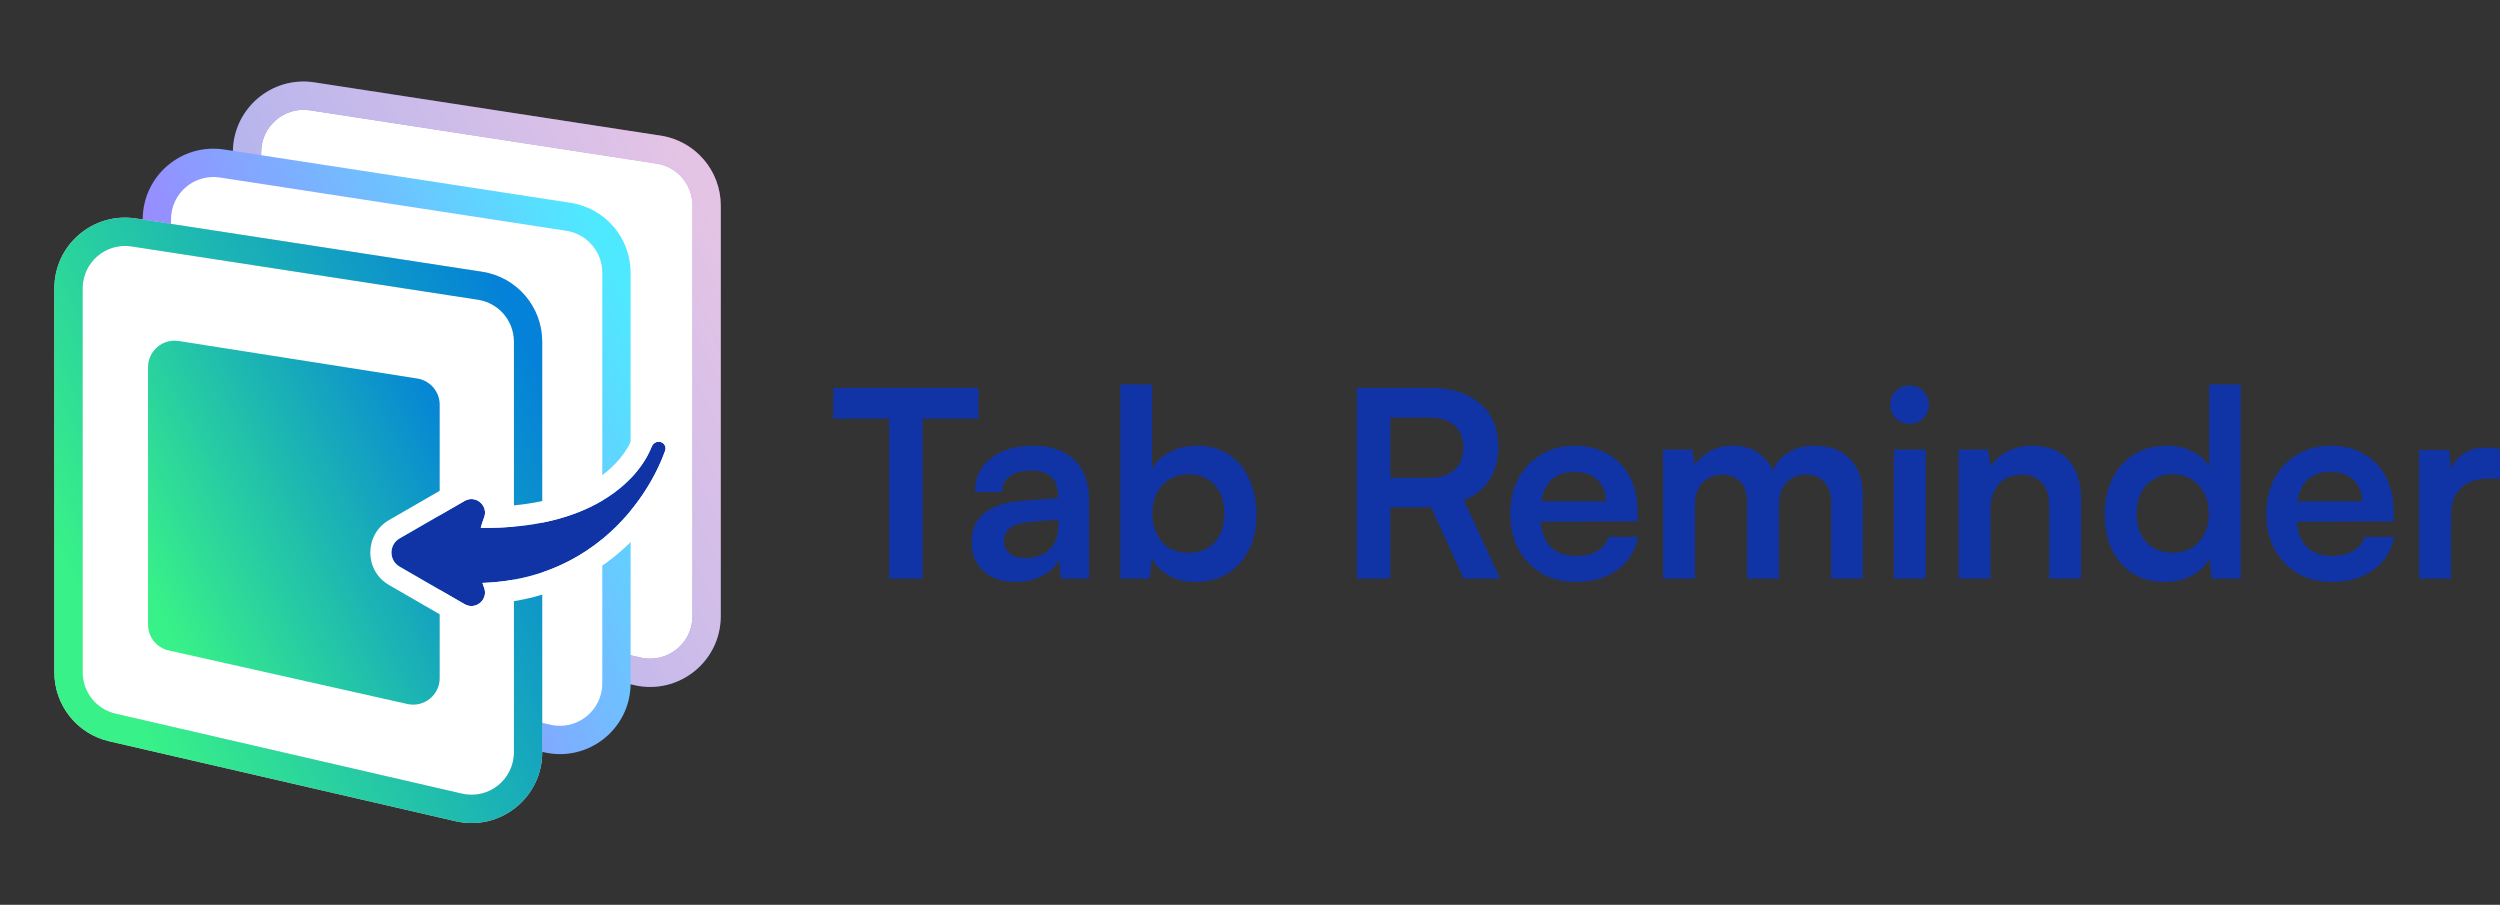 <svg xmlns="http://www.w3.org/2000/svg" width="2484" height="899" viewBox="0 0 2484 899" fill="none"><rect x="0" y="0" width="2484" height="899" fill="#333333" stroke="none"/><g clip-path="url(#clip0_1151_4)"><path d="M245.443 151.269C245.443 116.823 276.146 90.482 310.191 95.72L654.433 148.68C681.85 152.898 702.089 176.489 702.089 204.229V612.264C702.089 648.406 668.466 675.154 633.248 667.026L289.008 587.587C263.507 581.701 245.443 558.993 245.443 532.822V151.269Z" fill="white"></path><path fill-rule="evenodd" clip-rule="evenodd" d="M231.39 151.268C231.39 108.211 269.77 75.285 312.326 81.832L656.568 134.792C690.84 140.065 716.139 169.554 716.139 204.229V612.263C716.139 657.442 674.11 690.875 630.089 680.717L285.847 601.275C253.97 593.921 231.39 565.535 231.39 532.822V151.268ZM308.054 109.607C282.519 105.678 259.491 125.434 259.491 151.268V532.822C259.491 552.451 273.039 569.481 292.165 573.895L636.408 653.334C662.82 659.43 688.038 639.37 688.038 612.263V204.229C688.038 183.424 672.858 165.73 652.296 162.567L308.054 109.607Z" fill="url(#paint0_linear_1151_4)"></path><path fill-rule="evenodd" clip-rule="evenodd" d="M231.39 151.268C231.39 108.211 269.77 75.285 312.326 81.832L656.568 134.792C690.84 140.065 716.139 169.554 716.139 204.229V612.263C716.139 657.442 674.11 690.875 630.089 680.717L285.847 601.275C253.97 593.921 231.39 565.535 231.39 532.822V151.268ZM308.054 109.607C282.519 105.678 259.491 125.434 259.491 151.268V532.822C259.491 552.451 273.039 569.481 292.165 573.895L636.408 653.334C662.82 659.43 688.038 639.37 688.038 612.263V204.229C688.038 183.424 672.858 165.73 652.296 162.567L308.054 109.607Z" fill="white" fill-opacity="0.61"></path><path d="M155.856 218.01C155.856 183.564 186.56 157.223 220.605 162.46L564.846 215.42C592.264 219.639 612.504 243.23 612.504 270.971V679.003C612.504 715.147 578.88 741.893 543.662 733.767L199.421 654.326C173.92 648.442 155.856 625.734 155.856 599.563V218.01Z" fill="white"></path><path fill-rule="evenodd" clip-rule="evenodd" d="M141.805 218.009C141.805 174.952 180.184 142.026 222.741 148.573L566.983 201.533C601.255 206.806 626.553 236.295 626.553 270.969V679.003C626.553 724.183 584.524 757.616 540.502 747.458L196.261 668.017C164.385 660.661 141.805 632.277 141.805 599.563V218.009ZM218.468 176.347C192.934 172.419 169.906 192.175 169.906 218.009V599.563C169.906 619.191 183.454 636.222 202.58 640.635L546.821 720.076C573.235 726.172 598.452 706.11 598.452 679.003V270.969C598.452 250.165 583.273 232.471 562.709 229.308L218.468 176.347Z" fill="url(#paint1_linear_1151_4)"></path><path fill-rule="evenodd" clip-rule="evenodd" d="M141.805 218.009C141.805 174.952 180.184 142.026 222.741 148.573L566.983 201.533C601.255 206.806 626.553 236.295 626.553 270.969V679.003C626.553 724.183 584.524 757.616 540.502 747.458L196.261 668.017C164.385 660.661 141.805 632.277 141.805 599.563V218.009ZM218.468 176.347C192.934 172.419 169.906 192.175 169.906 218.009V599.563C169.906 619.191 183.454 636.222 202.58 640.635L546.821 720.076C573.235 726.172 598.452 706.11 598.452 679.003V270.969C598.452 250.165 583.273 232.471 562.709 229.308L218.468 176.347Z" fill="white" fill-opacity="0.08"></path><path d="M68.053 286.507C68.053 252.06 98.756 225.719 132.801 230.957L477.043 283.917C504.461 288.135 524.7 311.726 524.7 339.467V747.501C524.7 783.643 491.077 810.391 455.859 802.263L111.618 722.824C86.117 716.938 68.053 694.23 68.053 668.06V286.507Z" fill="white"></path><path fill-rule="evenodd" clip-rule="evenodd" d="M54 286.507C54 243.449 92.379 210.522 134.936 217.07L479.178 270.03C513.45 275.302 538.748 304.792 538.748 339.467V747.499C538.748 792.679 496.72 826.113 452.697 815.954L108.456 736.513C76.58 729.157 54 700.773 54 668.06V286.507ZM130.663 244.844C105.129 240.916 82.101 260.672 82.101 286.507V668.06C82.101 687.687 95.649 704.719 114.775 709.133L459.016 788.572C485.431 794.668 510.648 774.607 510.648 747.499V339.467C510.648 318.662 495.467 300.968 474.904 297.805L130.663 244.844Z" fill="#D9D9D9"></path><path fill-rule="evenodd" clip-rule="evenodd" d="M54 286.507C54 243.449 92.379 210.522 134.936 217.07L479.178 270.03C513.45 275.302 538.748 304.792 538.748 339.467V747.499C538.748 792.679 496.72 826.113 452.697 815.954L108.456 736.513C76.58 729.157 54 700.773 54 668.06V286.507ZM130.663 244.844C105.129 240.916 82.101 260.672 82.101 286.507V668.06C82.101 687.687 95.649 704.719 114.775 709.133L459.016 788.572C485.431 794.668 510.648 774.607 510.648 747.499V339.467C510.648 318.662 495.467 300.968 474.904 297.805L130.663 244.844Z" fill="url(#paint2_linear_1151_4)"></path><path d="M147.078 364.841C147.078 348.658 161.53 336.301 177.515 338.814L414.62 376.099C427.433 378.113 436.874 389.153 436.874 402.124V673.79C436.874 690.667 421.226 703.191 404.76 699.495L167.654 646.291C155.626 643.591 147.078 632.912 147.078 620.585V364.841Z" fill="url(#paint3_linear_1151_4)"></path><path fill-rule="evenodd" clip-rule="evenodd" d="M479.33 579.209C479.716 580.374 480.125 581.534 480.557 582.686L481.008 583.887C485.454 595.747 472.587 606.645 461.621 600.31L397.081 563.025C386.287 556.789 386.293 541.205 397.09 534.977L461.65 497.727C472.62 491.396 485.48 502.302 481.026 514.159L480.575 515.358C479.454 518.347 478.486 521.379 477.671 524.439C584.703 525.945 633.462 479.2 647.521 443.781C648.93 440.232 652.738 438.123 656.405 439.188C660.073 440.25 662.209 444.047 660.947 447.651C645.68 491.299 592.464 575.344 479.33 579.209Z" fill="#1034A6"></path><path fill-rule="evenodd" clip-rule="evenodd" d="M634.844 496.737C609.296 532.212 566.462 568.733 501.08 577.415C499.7 577.598 498.309 577.769 496.907 577.927C495.253 578.114 493.586 578.282 491.906 578.433C487.798 578.803 483.609 579.063 479.335 579.209C479.721 580.374 480.13 581.533 480.562 582.688L481.011 583.887C482.636 588.215 481.952 592.415 479.896 595.696C476.321 601.407 468.591 604.334 461.626 600.31L397.086 563.024C386.292 556.788 386.298 541.207 397.095 534.976L461.653 497.726C469.033 493.468 477.267 497.01 480.512 503.392C482.092 506.499 482.489 510.279 481.031 514.16L480.58 515.359C479.458 518.348 478.491 521.378 477.676 524.441C485.364 524.548 492.751 524.407 499.847 524.04C557.175 521.07 595.447 503.288 619.27 482.343C629.789 473.096 637.49 463.23 642.771 453.752C644.66 450.365 646.239 447.026 647.526 443.783C647.623 443.537 647.731 443.3 647.851 443.07C649.46 439.957 652.996 438.196 656.41 439.187C660.077 440.252 662.214 444.046 660.952 447.651C660.804 448.075 660.652 448.502 660.497 448.931C659.255 452.381 657.782 456.068 656.067 459.935C651.098 471.147 644.107 483.874 634.844 496.737ZM502.468 502.783C584.991 497.486 618.712 459.247 627.937 436.006C632.916 423.464 647.083 414.535 662.284 418.946C676.657 423.116 686.402 438.728 680.847 454.61C665.019 499.857 612.084 585.102 501.612 598.604C495.609 618.257 471.998 630.643 451.082 618.56L386.543 581.275C361.701 566.921 361.71 531.059 386.561 516.72L451.121 479.47C473.201 466.731 498.269 481.246 502.468 502.783Z" fill="white"></path><path d="M916.67 401.186V574.897H883.483V401.186H916.67ZM828 415.964V385.371H972.154V415.964H828Z" fill="#1034A6"></path><path d="M1009.19 578.268C995.712 578.268 984.994 574.638 977.043 567.378C969.266 559.946 965.376 550.266 965.376 538.339C965.376 526.586 969.438 517.253 977.562 510.339C985.859 503.253 997.612 499.104 1012.82 497.893L1051.2 494.782V491.93C1051.2 486.054 1050.07 481.387 1047.82 477.93C1045.75 474.3 1042.73 471.707 1038.75 470.152C1034.78 468.423 1030.11 467.559 1024.75 467.559C1015.42 467.559 1008.24 469.461 1003.23 473.263C998.217 476.893 995.712 482.079 995.712 488.819H968.747C968.747 479.486 971.08 471.449 975.747 464.707C980.587 457.793 987.328 452.435 995.97 448.633C1004.79 444.829 1014.9 442.929 1026.31 442.929C1037.89 442.929 1047.82 445.003 1056.12 449.15C1064.42 453.126 1070.81 459.177 1075.31 467.3C1079.8 475.251 1082.05 485.189 1082.05 497.116V574.897H1054.31L1051.97 555.971C1049.21 562.538 1043.85 567.897 1035.9 572.045C1028.12 576.194 1019.22 578.268 1009.19 578.268ZM1019.31 554.415C1029.16 554.415 1036.94 551.65 1042.64 546.118C1048.52 540.587 1051.45 532.895 1051.45 523.043V516.302L1024.75 518.376C1014.9 519.241 1007.9 521.314 1003.75 524.599C999.6 527.709 997.526 531.858 997.526 537.043C997.526 542.748 999.428 547.069 1003.23 550.008C1007.03 552.945 1012.39 554.415 1019.31 554.415Z" fill="#1034A6"></path><path d="M1142.42 574.897H1113.12V382H1144.75V465.485C1148.9 458.226 1154.95 452.694 1162.9 448.892C1170.85 444.917 1179.75 442.929 1189.61 442.929C1201.88 442.929 1212.34 445.866 1220.98 451.743C1229.79 457.447 1236.54 465.485 1241.2 475.856C1246.04 486.226 1248.46 498.239 1248.46 511.895C1248.46 524.858 1245.96 536.351 1240.94 546.378C1235.93 556.402 1228.84 564.267 1219.68 569.971C1210.52 575.502 1199.81 578.268 1187.53 578.268C1178.03 578.268 1169.38 576.194 1161.61 572.045C1154 567.897 1148.3 562.192 1144.49 554.932L1142.42 574.897ZM1145.01 510.339C1145.01 517.944 1146.48 524.771 1149.42 530.821C1152.36 536.697 1156.51 541.278 1161.86 544.562C1167.4 547.674 1173.79 549.229 1181.05 549.229C1188.48 549.229 1194.88 547.587 1200.24 544.302C1205.6 541.018 1209.66 536.439 1212.42 530.562C1215.19 524.684 1216.57 517.944 1216.57 510.339C1216.57 502.733 1215.19 495.993 1212.42 490.116C1209.66 484.238 1205.6 479.658 1200.24 476.373C1194.88 472.917 1188.48 471.189 1181.05 471.189C1173.79 471.189 1167.4 472.917 1161.86 476.373C1156.51 479.658 1152.36 484.238 1149.42 490.116C1146.48 495.819 1145.01 502.56 1145.01 510.339Z" fill="#1034A6"></path><path d="M1381.38 574.897H1348.2V385.371H1420.53C1441.96 385.371 1458.64 390.556 1470.57 400.927C1482.67 411.297 1488.72 425.817 1488.72 444.484C1488.72 457.101 1485.78 467.905 1479.9 476.893C1474.2 485.709 1465.73 492.449 1454.5 497.116L1490.53 574.897H1454.24L1422.09 504.116H1381.38V574.897ZM1381.38 414.927V474.819H1420.53C1431.08 474.819 1439.28 472.14 1445.16 466.782C1451.04 461.423 1453.98 453.991 1453.98 444.484C1453.98 434.978 1451.04 427.718 1445.16 422.706C1439.28 417.52 1431.08 414.927 1420.53 414.927H1381.38Z" fill="#1034A6"></path><path d="M1565.4 578.268C1552.79 578.268 1541.55 575.415 1531.7 569.711C1522.02 563.834 1514.41 555.883 1508.88 545.859C1503.35 535.66 1500.59 523.993 1500.59 510.856C1500.59 497.547 1503.27 485.795 1508.62 475.596C1513.98 465.398 1521.5 457.447 1531.18 451.743C1540.86 445.866 1551.92 442.929 1564.37 442.929C1577.33 442.929 1588.48 445.694 1597.81 451.226C1607.15 456.584 1614.32 464.101 1619.33 473.782C1624.51 483.461 1627.11 495.042 1627.11 508.523V518.116L1517.18 518.376L1517.7 498.153H1595.74C1595.74 489.338 1592.89 482.251 1587.18 476.893C1581.65 471.535 1574.13 468.856 1564.63 468.856C1557.19 468.856 1550.88 470.41 1545.7 473.522C1540.69 476.633 1536.88 481.3 1534.29 487.523C1531.7 493.746 1530.4 501.351 1530.4 510.339C1530.4 524.167 1533.34 534.623 1539.22 541.711C1545.27 548.797 1554.17 552.341 1565.92 552.341C1574.56 552.341 1581.65 550.699 1587.18 547.415C1592.89 544.13 1596.6 539.464 1598.33 533.414H1627.63C1624.86 547.415 1617.95 558.39 1606.89 566.341C1596 574.292 1582.17 578.268 1565.4 578.268Z" fill="#1034A6"></path><path d="M1684.06 574.897H1652.43V446.817H1681.46L1685.35 469.633L1681.73 466.522C1684.31 460.299 1689.07 454.855 1695.98 450.187C1702.9 445.348 1711.54 442.929 1721.91 442.929C1733.14 442.929 1742.3 445.866 1749.4 451.743C1756.66 457.62 1761.67 465.398 1764.43 475.078H1759.24C1761.14 465.398 1765.99 457.62 1773.76 451.743C1781.71 445.866 1791.3 442.929 1802.55 442.929C1818.09 442.929 1830.03 447.336 1838.32 456.151C1846.62 464.794 1850.77 476.461 1850.77 491.153V574.897H1819.4V499.449C1819.4 490.288 1817.07 483.375 1812.39 478.707C1807.91 473.868 1801.85 471.449 1794.25 471.449C1789.4 471.449 1784.92 472.572 1780.77 474.819C1776.78 477.066 1773.59 480.437 1771.18 484.93C1768.75 489.424 1767.54 495.214 1767.54 502.302V574.897H1735.91V499.19C1735.91 490.202 1733.67 483.375 1729.17 478.707C1724.68 474.04 1718.71 471.707 1711.28 471.707C1706.27 471.707 1701.69 472.831 1697.54 475.078C1693.39 477.152 1690.11 480.523 1687.68 485.189C1685.27 489.684 1684.06 495.388 1684.06 502.302V574.897Z" fill="#1034A6"></path><path d="M1881.82 574.898V446.817H1913.46V574.898H1881.82ZM1897.38 421.15C1892.02 421.15 1887.44 419.335 1883.64 415.705C1880 411.903 1878.18 407.322 1878.18 401.964C1878.18 396.606 1880 392.111 1883.64 388.482C1887.44 384.852 1892.02 383.037 1897.38 383.037C1902.74 383.037 1907.22 384.852 1910.86 388.482C1914.66 392.111 1916.56 396.606 1916.56 401.964C1916.56 407.322 1914.66 411.903 1910.86 415.705C1907.22 419.335 1902.74 421.15 1897.38 421.15Z" fill="#1034A6"></path><path d="M1977.76 574.897H1946.13V446.817H1975.43L1978.01 463.41C1982 457.015 1987.61 452.003 1994.87 448.373C2002.31 444.743 2010.34 442.929 2018.99 442.929C2035.07 442.929 2047.16 447.682 2055.28 457.189C2063.58 466.694 2067.73 479.658 2067.73 496.079V574.897H2036.09V503.598C2036.09 492.881 2033.68 484.93 2028.83 479.745C2024 474.386 2017.42 471.707 2009.14 471.707C1999.28 471.707 1991.59 474.819 1986.05 481.042C1980.53 487.263 1977.76 495.56 1977.76 505.932V574.897Z" fill="#1034A6"></path><path d="M2151.44 578.268C2138.99 578.268 2128.28 575.502 2119.28 569.971C2110.47 564.267 2103.55 556.402 2098.54 546.378C2093.71 536.351 2091.28 524.684 2091.28 511.375C2091.28 498.066 2093.71 486.312 2098.54 476.115C2103.55 465.743 2110.73 457.62 2120.07 451.743C2129.4 445.866 2140.46 442.929 2153.25 442.929C2162.24 442.929 2170.45 444.743 2177.89 448.373C2185.31 451.829 2191.02 456.756 2195 463.152V382H2226.37V574.897H2197.33L2195.25 554.932C2191.45 562.192 2185.58 567.897 2177.62 572.045C2169.85 576.194 2161.12 578.268 2151.44 578.268ZM2158.44 549.229C2165.87 549.229 2172.26 547.674 2177.62 544.562C2182.98 541.278 2187.13 536.697 2190.07 530.821C2193.18 524.771 2194.74 517.944 2194.74 510.339C2194.74 502.56 2193.18 495.819 2190.07 490.116C2187.13 484.238 2182.98 479.658 2177.62 476.373C2172.26 472.917 2165.87 471.189 2158.44 471.189C2151.18 471.189 2144.86 472.917 2139.51 476.373C2134.15 479.658 2130.01 484.238 2127.07 490.116C2124.31 495.993 2122.92 502.733 2122.92 510.339C2122.92 517.944 2124.31 524.684 2127.07 530.562C2130.01 536.439 2134.15 541.018 2139.51 544.302C2144.86 547.587 2151.18 549.229 2158.44 549.229Z" fill="#1034A6"></path><path d="M2316.63 578.268C2304.01 578.268 2292.78 575.415 2282.92 569.711C2273.25 563.834 2265.64 555.883 2260.1 545.859C2254.58 535.66 2251.82 523.993 2251.82 510.856C2251.82 497.547 2254.49 485.795 2259.85 475.596C2265.21 465.398 2272.72 457.447 2282.41 451.743C2292.08 445.866 2303.15 442.929 2315.6 442.929C2328.55 442.929 2339.71 445.694 2349.04 451.226C2358.37 456.584 2365.54 464.101 2370.55 473.782C2375.74 483.461 2378.34 495.042 2378.34 508.523V518.116L2268.4 518.376L2268.92 498.153H2346.97C2346.97 489.338 2344.11 482.251 2338.4 476.893C2332.88 471.535 2325.36 468.856 2315.85 468.856C2308.42 468.856 2302.11 470.41 2296.93 473.522C2291.92 476.633 2288.11 481.3 2285.52 487.523C2282.92 493.746 2281.63 501.351 2281.63 510.339C2281.63 524.167 2284.56 534.623 2290.45 541.711C2296.5 548.797 2305.4 552.341 2317.15 552.341C2325.79 552.341 2332.88 550.699 2338.4 547.415C2344.11 544.13 2347.83 539.464 2349.55 533.414H2378.85C2376.09 547.415 2369.18 558.39 2358.12 566.341C2347.22 574.292 2333.39 578.268 2316.63 578.268Z" fill="#1034A6"></path><path d="M2484.03 446.299V475.596H2472.36C2460.78 475.596 2451.7 478.708 2445.14 484.93C2438.57 490.98 2435.28 500.227 2435.28 512.672V574.897H2403.65V447.077H2433.46L2436.06 473.522H2432.95C2434.68 465.052 2438.74 458.138 2445.14 452.78C2451.53 447.422 2459.82 444.743 2470.02 444.743C2472.27 444.743 2474.52 444.829 2476.77 445.003C2479.02 445.175 2481.43 445.608 2484.03 446.299Z" fill="#1034A6"></path></g><defs><linearGradient id="paint0_linear_1151_4" x1="702.088" y1="205.685" x2="241.614" y2="425.93" gradientUnits="userSpaceOnUse"><stop stop-color="#B966BD"></stop><stop offset="1" stop-color="#2335D6"></stop></linearGradient><linearGradient id="paint1_linear_1151_4" x1="612.503" y1="272.425" x2="152.028" y2="492.672" gradientUnits="userSpaceOnUse"><stop stop-color="#40E7FF"></stop><stop offset="1" stop-color="#A665FF"></stop></linearGradient><linearGradient id="paint2_linear_1151_4" x1="524.698" y1="340.923" x2="64.224" y2="561.168" gradientUnits="userSpaceOnUse"><stop stop-color="#0481D8"></stop><stop offset="1" stop-color="#38F188"></stop></linearGradient><linearGradient id="paint3_linear_1151_4" x1="450.922" y1="399.265" x2="133.025" y2="554.701" gradientUnits="userSpaceOnUse"><stop stop-color="#0481D8"></stop><stop offset="1" stop-color="#38F188"></stop></linearGradient><clipPath id="clip0_1151_4"><rect width="2484" height="899" fill="white"></rect></clipPath></defs></svg>